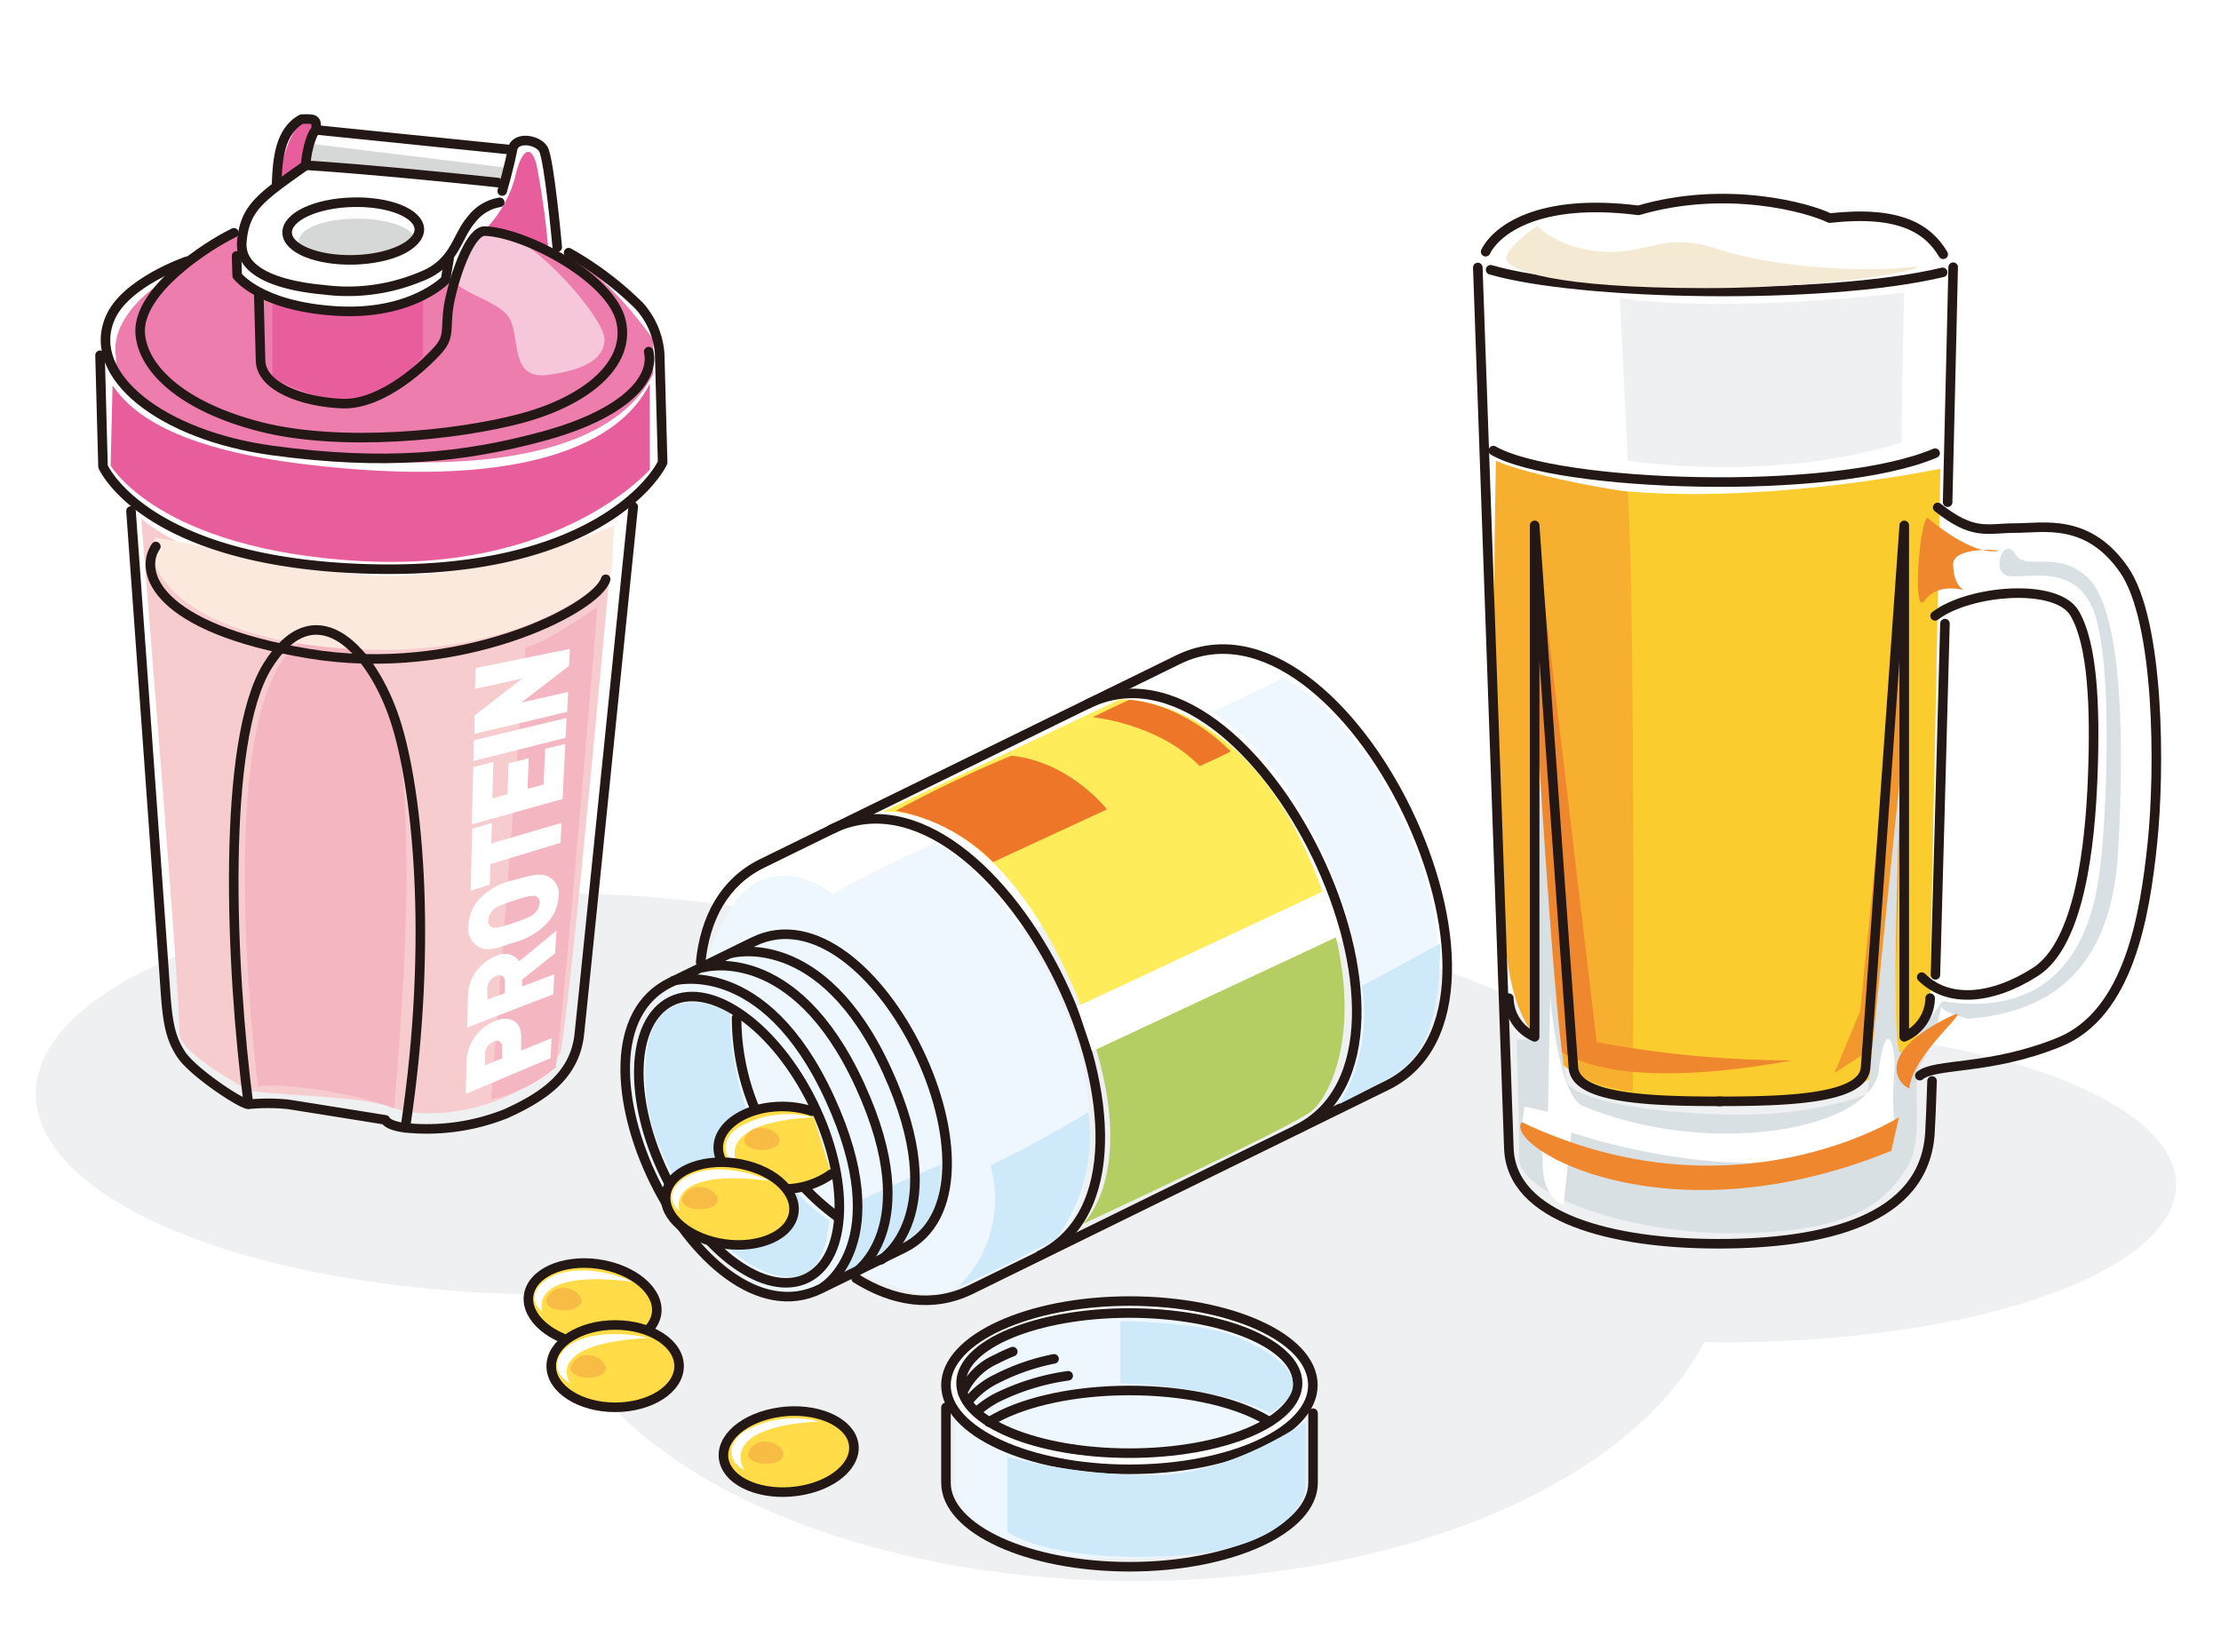 <svg xmlns="http://www.w3.org/2000/svg" viewBox="0 0 232.44 172.92"><defs><style>.cls-1{fill:#fff;}.cls-2{fill:#eef0f2;}.cls-3{fill:#d6d7d7;}.cls-4{fill:#e85d9c;}.cls-11,.cls-5{fill:none;}.cls-6{fill:#ec7dad;}.cls-7{fill:#f6c6db;}.cls-8{fill:#f7ccce;}.cls-9{fill:#f4b6c1;}.cls-10{fill:#fce9de;}.cls-11,.cls-20{stroke:#231815;stroke-linecap:round;stroke-linejoin:round;}.cls-12{fill:#fbcc2e;}.cls-13{fill:#f6af2f;}.cls-14{fill:#ef872e;}.cls-15{fill:#f2972e;}.cls-16{fill:#d9e0e4;}.cls-17{fill:#f4e9d3;}.cls-18{fill:#eef7fd;}.cls-19{fill:#ceeafa;}.cls-20{fill:#ffdc48;}.cls-21{fill:#ffec5a;}.cls-22{fill:#b5ce63;}.cls-23{fill:#f8bc45;}.cls-24{fill:#ed7628;}</style></defs><title>アセット 7</title><g id="レイヤー_2" data-name="レイヤー 2"><g id="レイヤー_2-2" data-name="レイヤー 2"><rect class="cls-1" width="232.44" height="172.92"/><ellipse class="cls-2" cx="57.74" cy="114.51" rx="54" ry="21"/><ellipse class="cls-2" cx="180.74" cy="124.01" rx="47" ry="16.5"/><ellipse class="cls-2" cx="118.74" cy="131.01" rx="62" ry="34.5"/><path class="cls-3" d="M43.5,25.24c0,1.29-2.74,2.34-6.11,2.34s-6.12-1-6.12-2.34,2.74-2.35,6.12-2.35S43.5,23.94,43.5,25.24Z"/><path class="cls-4" d="M29.31,19c-.11-2.19,1.59-6.42,2.68-6.47s.83,1.48.83,1.48l-.94,3.12Z"/><path class="cls-4" d="M34.11,48.85c-12.75-1.29-19.45-4.23-22.33-8.51l-.2,8.39s5,8.79,26.05,10S68,49.16,68,49.16v-9C64.9,46.48,55,51,34.11,48.85Z"/><path class="cls-5" d="M58.22,26.46l-.88-.3,0,.2A3.67,3.67,0,0,1,58.22,26.46Z"/><path class="cls-4" d="M56.14,17.19c-.62-2.25-1.63-1.43-2.25,1.42a12.48,12.48,0,0,1-3,5.3s-.08.23-.22.59a40.22,40.22,0,0,1,6.72,1.66A83.77,83.77,0,0,0,56.14,17.19Z"/><path class="cls-6" d="M59.54,26.93c-.45-.17-.89-.33-1.32-.47a3.67,3.67,0,0,0-.86-.1l0-.2a40.22,40.22,0,0,0-6.72-1.66c-.51,1.27-1.93,4.26-4.47,5.52-3.26,1.64-13.86,4.9-21.19-.61a30.69,30.69,0,0,0,0-5.09s-5.51,2.85-6.73,4.48c-3.26,1.63-6.72,5.1-6.11,8.56v2c2.88,4.28,9.58,7.22,22.32,8.51C55.35,50,65.23,45.48,68.36,39.14V35.53S63.79,28.91,59.54,26.93Z"/><path class="cls-6" d="M58.22,26.46c.43.14.87.3,1.32.47A6,6,0,0,0,58.22,26.46Z"/><path class="cls-7" d="M51.77,24c-2-.52-3.75,3-4.25,4.75s4.5,2.5,5.75,4.5,0,6.5,4,6,6-1.75,6-3.75S56.52,25.27,51.77,24Z"/><path class="cls-4" d="M28.52,31.27v8.25s5,2.75,8.5,2.5,7.25-4.75,7.25-4.75V30.52S34.77,35.27,28.52,31.27Z"/><polyline class="cls-3" points="31.88 17.09 52.77 19.27 52.77 17.52 32.27 15.02 32.27 16.02"/><path class="cls-8" d="M14.77,54.27S19,106,18.77,108s5.75,5.25,7,6,11.5.5,15.5,2,13.64,0,17.39-5.79C59.91,103.48,64.27,55,64.27,55s-7.94,5.5-28,5.5C21.52,60.52,14.77,54.27,14.77,54.27Z"/><path class="cls-9" d="M27,113.77s-5.75-45,6.25-47.25,9.5,31.25,8,49.5C36,114,27.77,113.27,27,113.77Z"/><path class="cls-10" d="M16.27,56.27c-1.5,3.25,2.75,10,18.25,11.5s26-3.75,29.5-8L64.27,55S48,62.27,34.77,59.77Z"/><path class="cls-9" d="M55,67.77,51.4,115.09a15.7,15.7,0,0,0,6.76-3.36c1-7.25,4.36-48.21,4.36-48.21S57.27,67.27,55,67.77Z"/><path class="cls-11" d="M10.47,37.19l.31,11.64s4.29,10,27.57,10.72,30.2-9.36,31-11.15c-.1-3.53-.23-8.39-.31-11.33A8.37,8.37,0,0,0,66.88,32a34.73,34.73,0,0,0-7.37-5.55"/><path class="cls-11" d="M67.89,36.81c.67,2.93-2.62,6.55-11,8.84s-16.7,3.1-28.38,1.51-19.51-7.87-17-13.82c1.58-3.79,8.08-6,8.08-6"/><path class="cls-11" d="M27.08,30.7s.12,4.42.19,7.07,4.24,4.3,8.52,4.48S44.66,38,45.94,36.52s.52-2.37,1.18-5.33,2.19-7.08,3.64-7C55,24.35,64,29.11,65,33.65S61.26,42,54.53,43.8s-18.91,3-27.22.89S14.9,38.55,14.67,34.87c-.26-4.41,6.9-9.09,9.81-10.5"/><path class="cls-11" d="M24.76,26.79l.06,2.06s2.29,3.18,10.26,3.7,11.55-3.26,11.55-3.26L47,27.07"/><path class="cls-11" d="M52.3,21.18a4.67,4.67,0,0,0-3,1.85c-1.57,1.81-1.64,4.61-5.43,6a19.69,19.69,0,0,1-10,1.3C30.15,30,25,28.85,25.31,25.3s1.94-4.62,6.71-8c8.11.52,20.07,1.81,20.07,1.81"/><path class="cls-11" d="M52.56,20s.81-2.84,1.06-4.31,2.62-1.11,3.24-.09,1.46,10.28,1.46,10.28"/><path class="cls-11" d="M32,17.31c0-1,.5-3.25,1.07-3.71.12-1.18-.18-1.17-1.5-1.13-2.32,1.24-2.53,4.34-2.62,6.7"/><line class="cls-11" x1="33.09" y1="13.6" x2="53.62" y2="15.69"/><path class="cls-11" d="M43.89,24c0,1.66-3,3.1-6.84,3.2s-6.95-1.16-7-2.83,3-3.1,6.84-3.2S43.84,22.32,43.89,24Z"/><path class="cls-11" d="M66.27,53.05s-5.17,50.77-5.64,55.2-3.88,6.6-7.67,8.33a22.3,22.3,0,0,1-10.55,1.48c-1.92-.24-2.08-.83-2.08-.83s-8.58-1.38-10.21-1.63a21.14,21.14,0,0,0-4.12,0c-.74,0-5.84-3.37-7.06-5.25s-1.43-3.65-1.67-7.18-3.56-49.68-3.56-49.68"/><path class="cls-11" d="M26,115.56c-1.86-14.23-2.87-38,2-45.85s10.55-2.06,13.1,4.94,4.32,23.6,1.32,43.41"/><path class="cls-11" d="M16.31,57.21c-1.84,2.7.09,8.54,15.92,11.2s30.21-4.65,31.16-7.77"/><path class="cls-1" d="M54.54,108.69l0,1.29,3.18-1.3-.1,2.09-8.87,3.74.08-3.5a4.77,4.77,0,0,1,3-4.14C53.24,106.3,54.62,106.78,54.54,108.69Zm-3.79,1.62,0,1.22,1.8-.74,0-1.21c0-.58-.41-.75-.87-.56A1.52,1.52,0,0,0,50.75,110.31Z"/><path class="cls-1" d="M58.1,99.79l-3.46,2.76,0,.71L58,102l-.1,2.08-9,3.48.08-3.5a4.59,4.59,0,0,1,3-4,1.83,1.83,0,0,1,2.35.57l3.9-3.21ZM51,103.42l0,1.22,1.84-.68,0-1.21c0-.59-.42-.77-.89-.59A1.44,1.44,0,0,0,51,103.42Z"/><path class="cls-1" d="M57.53,91.85a2,2,0,0,1,.93,2,4.52,4.52,0,0,1-1.15,2.73,7.36,7.36,0,0,1-3.68,2.12c-1.38.49-2.67,1-3.61.38a2.13,2.13,0,0,1-1-2.11,4.36,4.36,0,0,1,1.1-2.8,7,7,0,0,1,3.72-2.06C55.27,91.71,56.59,91.26,57.53,91.85Zm-6,3.49a1.64,1.64,0,0,0-.43,1,.7.7,0,0,0,.38.72c.27.11.58.13,2.26-.44s2-.79,2.27-1.08a1.5,1.5,0,0,0,.45-1,.65.65,0,0,0-.38-.7c-.26-.11-.56-.13-2.26.42S51.78,95.06,51.5,95.34Z"/><path class="cls-1" d="M51.39,88.3l7.37-2.16-.1,2.09-7.34,2.22-.06,2.15-2,.64.16-6.5,2.08-.59Z"/><path class="cls-1" d="M58.88,83.64l-9.5,2.66.15-6,2.11-.53-.12,3.8,1.6-.43.11-3.23,2.1-.54-.12,3.2,1.68-.45.16-3.72,2.11-.53Z"/><path class="cls-1" d="M59.19,77.24l-9.65,2.42.05-2.17,9.7-2.33Z"/><path class="cls-1" d="M59.55,69.71l-5,3.84,4.91-1.12-.1,2.09-9.71,2.3,0-1.9,5-3.89L49.72,72.1l.06-2.17,9.86-2Z"/><path class="cls-12" d="M156.56,48.25l1.89,55.7s3,7.84,8.92,9.73,17.85,3.52,26.77,0S202,102.87,202,102.87l1.08-53.81S172.24,55.55,156.56,48.25Z"/><path class="cls-13" d="M156.56,48.25s3.51,1.62,13.79,3.24c.81,11.63.54,62.73.54,62.73A14,14,0,0,1,158.45,104C155.48,93.94,156.56,48.25,156.56,48.25Z"/><path class="cls-14" d="M160.61,107.46V54.2l6.49,54.89A110.73,110.73,0,0,0,187.65,111C183.05,111.79,165.21,115,160.61,107.46Z"/><polygon class="cls-15" points="191.98 112.33 194.68 105.84 199.82 54.47 198.2 108.27 191.98 112.33"/><path class="cls-16" d="M158.72,108.81s.27,8.66.27,12.44,11.63,8.11,23.52,7.84,14.87-3.51,17-6.76.27-9.19,1.62-11.08,2.16-6.49,2.16-6.49-3,4.6-4.32,5.41,0-30,0-30l-3.52,34.34s-5.68,2.44-14.87,2.17-15.41-1.63-16.49-3.25-3-33.8-3-33.8l-.81,29.2Z"/><path class="cls-1" d="M162.24,104.22,162,116.39l-2.43-.55-.27,1.63s2.16.54,2.16,4.32,2.17,4.33,2.17,4.33l.81-7.57s22.71,7.84,33.8-1.08a28.58,28.58,0,0,1,0-5.14c.27-2.43-.81-6.49-1.62-.27s-17.58,9.19-30.83,3.78C163.05,115,162.24,104.22,162.24,104.22Z"/><path class="cls-14" d="M159.26,117.47c-2,2.47,14.87,12.71,38.67,3l.81-3.51S181.43,128,159.26,117.47Z"/><path class="cls-14" d="M201.71,54.2s4.06,3.51,6.76,3.51-4.06-.81-4.06,1.35,1.09,2.71,1.09,2.71-2.71-.81-4.06,1.08S200.9,54.47,201.71,54.2Z"/><path class="cls-16" d="M206,106.65c6.22-.54,14.87-3,15.68-17.57s0-25.69-3.24-28.66S212,59.87,210.91,58s-2.44,1.35-1.09,2.17,7.57-1.9,9.47,4.32,1.08,21.36.54,26-2.44,16.49-16.5,14.33C202.25,105.84,206,106.65,206,106.65Z"/><path class="cls-11" d="M203.83,52.57c.34-14,.58-24.6.58-24.6"/><path class="cls-11" d="M202.55,102.05c.3-10.4.65-24,1-36.77"/><path class="cls-11" d="M154.66,28s3,84.9,3.25,92.2,10.81,10,21.9,10,21.63-2.44,22.17-11.63c.06-1,.14-2.88.22-5.41"/><path class="cls-11" d="M156,28.24c9.19,2.7,34.88,3.24,47.31.27"/><path class="cls-11" d="M155.48,26.35c1.08-2.17,5.4-5.68,16-4.33,9.19-2.7,17.84-.27,20,.81,7.3-.81,10.27,1.08,11.89,3.79"/><path class="cls-11" d="M156.29,47.17c6.49,3.78,35.42,4.86,46.23.27"/><path class="cls-11" d="M202.79,53.12c3.79,3,5.14,2.16,8.12,2.16s7.57-1.08,11.35,4.32,3.79,21.09,3,28.66-2.44,17.85-9.74,20.83-13,2.16-14.6,3.51"/><path class="cls-11" d="M202.52,64.47c3.52-2.7,12.71-3.51,14.6-.27s2.17,9.73,1.9,17-1.36,17.57-6,20.54-9.2,3.25-11.9.55"/><path class="cls-11" d="M157.91,104.49a4.5,4.5,0,0,0,2.7,4.05V55s3.79,53.53,4.06,56.78,8.11,3.51,15.41,3.51"/><path class="cls-11" d="M202,104.49a4.51,4.51,0,0,1-2.71,4.05V55s-3.78,53.53-4.05,56.78-8.11,3.51-15.41,3.51"/><path class="cls-17" d="M160.88,23.64s2.17,2.44,7,2.71,6.22-2.17,11.9-.27S195,28.51,199.55,28s-5.14,2.16-21.09,2.16-20.55-1.89-20.82-3S160.88,23.64,160.88,23.64Z"/><path class="cls-2" d="M169.54,31.21l.81,17s14.87,2.43,28.66-1.89c0-4.87.27-15.69.27-15.69S181.16,32.84,169.54,31.21Z"/><path class="cls-14" d="M204.14,106.38c2.94-1.41-4,3.79-4.32,7.57C198.47,113.41,196.3,110.17,204.14,106.38Z"/><path class="cls-1" d="M126.37,68.77c-1.34.42-7.52,3-7.52,3s3.49-.22,8.06,2.78L134.3,71C130.27,68.66,127.06,68.56,126.37,68.77Z"/><path class="cls-18" d="M146.58,85.37c-3.84-8-8.43-12.2-12.28-14.41l-7.39,3.58c3.51,2.31,7.64,6.53,11.32,14.23,8,16.88,1.75,26.4,1.75,26.4a43.28,43.28,0,0,0,6.6-3.61C148.54,110,154.41,101.66,146.58,85.37Z"/><path class="cls-18" d="M100,155.92V144.4s.56-7.49,19.24-7.49,17.45,7.49,17.45,8.38v10.52s-3.13,7.38-19.35,7.38S100,155.92,100,155.92Z"/><path class="cls-1" d="M118.19,136.15c-10.61,0-19.21,3.94-19.21,8.8s8.6,8.81,19.21,8.81,19.21-3.94,19.21-8.81S128.8,136.15,118.19,136.15Zm0,16c-9.72,0-17.61-3.28-17.61-7.33s7.89-7.34,17.61-7.34,17.61,3.29,17.61,7.34S127.92,152.12,118.19,152.12Z"/><path class="cls-18" d="M74.11,100.22a21.91,21.91,0,0,1,2.81-5.77C80,90,85.26,91.81,87.07,93.62,90,92,92.21,90.84,97.91,88.2c8.48,4.87,15,18.61,15.78,25.21s.41,13.09-3.19,16.29-10.52,5.15-12,5.67-5.77-.83-8.77-2.17c-3.4,1.76-7.83,3.2-10.1,1.76s-11.75-9.07-13.19-18.15,2.16-12.16,4.43-13.81A18.68,18.68,0,0,0,74.11,100.22Z"/><path class="cls-19" d="M76.43,106.07s-.74,13.76,10.36,21.74c-.3,3-1.19,7.4-6.66,5.33s-10.21-10.06-11.68-14.65-1.34-11.09,1.47-12.86S76.43,106.07,76.43,106.07Z"/><path class="cls-19" d="M98.47,121.9s.15,5.47-2.07,7.24-8.73,4.44-8.73,4.44a12.66,12.66,0,0,0,2.22-7.84C93.44,124,98.47,121.9,98.47,121.9Z"/><path class="cls-11" d="M137.4,145c0,4.87-8.6,8.81-19.21,8.81S99,149.82,99,145s8.6-8.8,19.21-8.8S137.4,140.09,137.4,145Z"/><path class="cls-11" d="M135.8,144.79c0,4.05-7.88,7.33-17.61,7.33s-17.61-3.28-17.61-7.33,7.89-7.34,17.61-7.34S135.8,140.74,135.8,144.79Z"/><path class="cls-11" d="M103.49,148.87c.24-.16.51-.31.78-.46,3.22-1.73,8.26-2.85,13.92-2.85s10.59,1.09,13.81,2.79l.7.39"/><path class="cls-11" d="M102.22,147.77a10.65,10.65,0,0,1,2-1.4,24.4,24.4,0,0,1,7.57-2.35"/><path class="cls-11" d="M101.31,146.72a8.46,8.46,0,0,1,3-2.39,22.85,22.85,0,0,1,6-2.08"/><path class="cls-11" d="M100.75,145.77a6.89,6.89,0,0,1,3.52-3.49,18.42,18.42,0,0,1,1.72-.79"/><path class="cls-11" d="M99,147.33v7.88c0,4.86,8.6,8.8,19.21,8.8s19.21-3.94,19.21-8.8v-7.27"/><path class="cls-11" d="M73.33,100.7c.47-4.58,2.45-8.36,6.42-10.31l43.56-21.34c17.62-8.64,39,36.15,21.84,44.57L101.6,135c-4,1.95-8.16,1.22-12-1.17"/><path class="cls-11" d="M94.57,130.66l-8.72,4.27c-12.78,6.27-28.4-25.86-15.72-32.07l8.72-4.27C91.53,92.37,106.94,124.6,94.57,130.66Z"/><path class="cls-11" d="M76.48,99.8S86,97.05,92.87,112.16s-.67,19.72-.67,19.72"/><path class="cls-11" d="M73.6,101.28S83.08,98.52,90,113.63s-.67,19.72-.67,19.72"/><path class="cls-11" d="M70.46,102.68S79.94,99.93,86.85,115s-.67,19.72-.67,19.72"/><path class="cls-11" d="M113.84,73.69c17.62-8.64,39,36.15,21.84,44.57"/><path class="cls-11" d="M87,86.82c17.62-8.64,39,36.15,21.84,44.58"/><path class="cls-11" d="M85.08,115.52c3.92,8,3.64,16.19-.63,18.28s-10.9-2.7-14.83-10.71-3.64-16.19.63-18.28S81.16,107.51,85.08,115.52Z"/><path class="cls-11" d="M87.64,127.37a24.13,24.13,0,0,1-7.79-9.48,24.81,24.81,0,0,1-2.76-11.34"/><path class="cls-20" d="M87,122.9a8.49,8.49,0,0,1-5.14,1.56c-3.69,0-6.69-1.94-6.69-4.32s3-4.31,6.69-4.31a9.85,9.85,0,0,1,3.11.49"/><path class="cls-20" d="M89,150.22c1.22,2.14-.68,4.65-4.25,5.61s-7.45,0-8.67-2.15.68-4.65,4.25-5.6S87.73,148.08,89,150.22Z"/><path class="cls-20" d="M68.48,138.28c-1,2.19-4.74,3.19-8.31,2.24s-5.63-3.51-4.61-5.7,4.74-3.2,8.3-2.24S69.5,136.08,68.48,138.28Z"/><path class="cls-1" d="M77.93,149.84c-1.58,1-2.07,3,0,4.06-1.11-1.72-.62-4.68,7.84-5.09A10.5,10.5,0,0,0,77.93,149.84Z"/><path class="cls-1" d="M77.31,118c-1.58,1-2.07,3,0,4.06-1.11-1.72-.62-4.68,7.84-5.09A10.5,10.5,0,0,0,77.31,118Z"/><path class="cls-20" d="M82.84,127.72c-1,2.2-4.74,3.2-8.3,2.24s-5.64-3.51-4.62-5.7,4.74-3.19,8.31-2.24S83.86,125.53,82.84,127.72Z"/><path class="cls-1" d="M72.52,122.88c-1.91.73-3.08,2.53-1.41,3.88-.49-1.84,1-4.22,9.43-3.15C77.93,122.46,74.78,122,72.52,122.88Z"/><path class="cls-1" d="M58.15,133.45c-1.91.72-3.08,2.53-1.4,3.87-.49-1.83,1-4.22,9.43-3.14C63.57,133,60.41,132.58,58.15,133.45Z"/><path class="cls-21" d="M136.68,89.08c-7.52-16.49-19.48-15.87-19.48-15.87L92.35,85s10.77-1.49,19.28,16.8a59,59,0,0,1,2.79,7.08L139.58,97.1A49.49,49.49,0,0,0,136.68,89.08Z"/><path class="cls-22" d="M114.42,108.84c4.59,14.35-1.14,19.31-1.14,19.31s22-10.2,24-11.85c1.7-1.36,5.28-7.76,2.28-19.2Z"/><polygon class="cls-1" points="112.72 105.37 114.29 110.06 140.35 97.87 138.78 93.17 112.72 105.37"/><ellipse class="cls-20" cx="64.38" cy="143.01" rx="6.69" ry="4.31"/><path class="cls-1" d="M59.69,140.75c-1.58,1.05-2.07,3,0,4.06-1.1-1.72-.28-4.33,8.19-4.75C65,139.38,61.54,139.51,59.69,140.75Z"/><path class="cls-19" d="M100.24,134.76c4.44-1.92,10.26-5.06,10.26-5.06a17.89,17.89,0,0,0,3.39-13.29C108,120,103.65,122,103.65,122A12.89,12.89,0,0,1,100.24,134.76Z"/><path class="cls-19" d="M140.16,115.58s5.2-2.57,6.39-3.48c2.92-2.22,4.17-6.39,4.17-13.34-4,2.22-8.2,4.45-8.2,4.45A18.29,18.29,0,0,1,140.16,115.58Z"/><path class="cls-19" d="M105.42,152.51v7.84s4.29,3.26,17.45,2.52,13.79-7.06,13.79-7.06v-7s-7.72,5.48-15.71,5.62A62.27,62.27,0,0,1,105.42,152.51Z"/><path class="cls-19" d="M117.25,144.82v-6.51s8.14,0,12.13,1.63,9,4.73,3.55,8C129.09,145.86,121.25,144.82,117.25,144.82Z"/><path class="cls-23" d="M81.6,119.39c0,.55-.83,1-1.86,1s-1.86-.46-1.86-1a1.78,1.78,0,0,1,1.83-1.34C80.74,118.05,81.6,118.83,81.6,119.39Z"/><path class="cls-23" d="M75.11,125.59c0,.56-.84,1-1.87,1s-1.86-.45-1.86-1a1.79,1.79,0,0,1,1.83-1.34C74.24,124.25,75.11,125,75.11,125.59Z"/><path class="cls-23" d="M60.87,136.17c0,.56-.83,1-1.86,1s-1.86-.45-1.86-1A1.78,1.78,0,0,1,59,134.83C60,134.83,60.87,135.61,60.87,136.17Z"/><path class="cls-23" d="M63.42,143.22c0,.56-.84,1-1.86,1s-1.87-.45-1.87-1a1.78,1.78,0,0,1,1.83-1.34C62.55,141.88,63.42,142.66,63.42,143.22Z"/><path class="cls-23" d="M82,152.24c0,.55-.83,1-1.86,1s-1.86-.46-1.86-1a1.77,1.77,0,0,1,1.83-1.34C81.1,150.9,82,151.67,82,152.24Z"/><path class="cls-24" d="M93.76,84.87a19.7,19.7,0,0,1,10.18,5.37l11.91-5.51s-3.88-5-10-5.62A128.51,128.51,0,0,0,93.76,84.87Z"/><path class="cls-24" d="M114.36,75.08s6.91.65,11.19,5.12c1.64-.72,3.25-1.53,3.25-1.53s-4.47-4.84-10.6-5.42C116.22,74.15,114.36,75.08,114.36,75.08Z"/></g></g></svg>